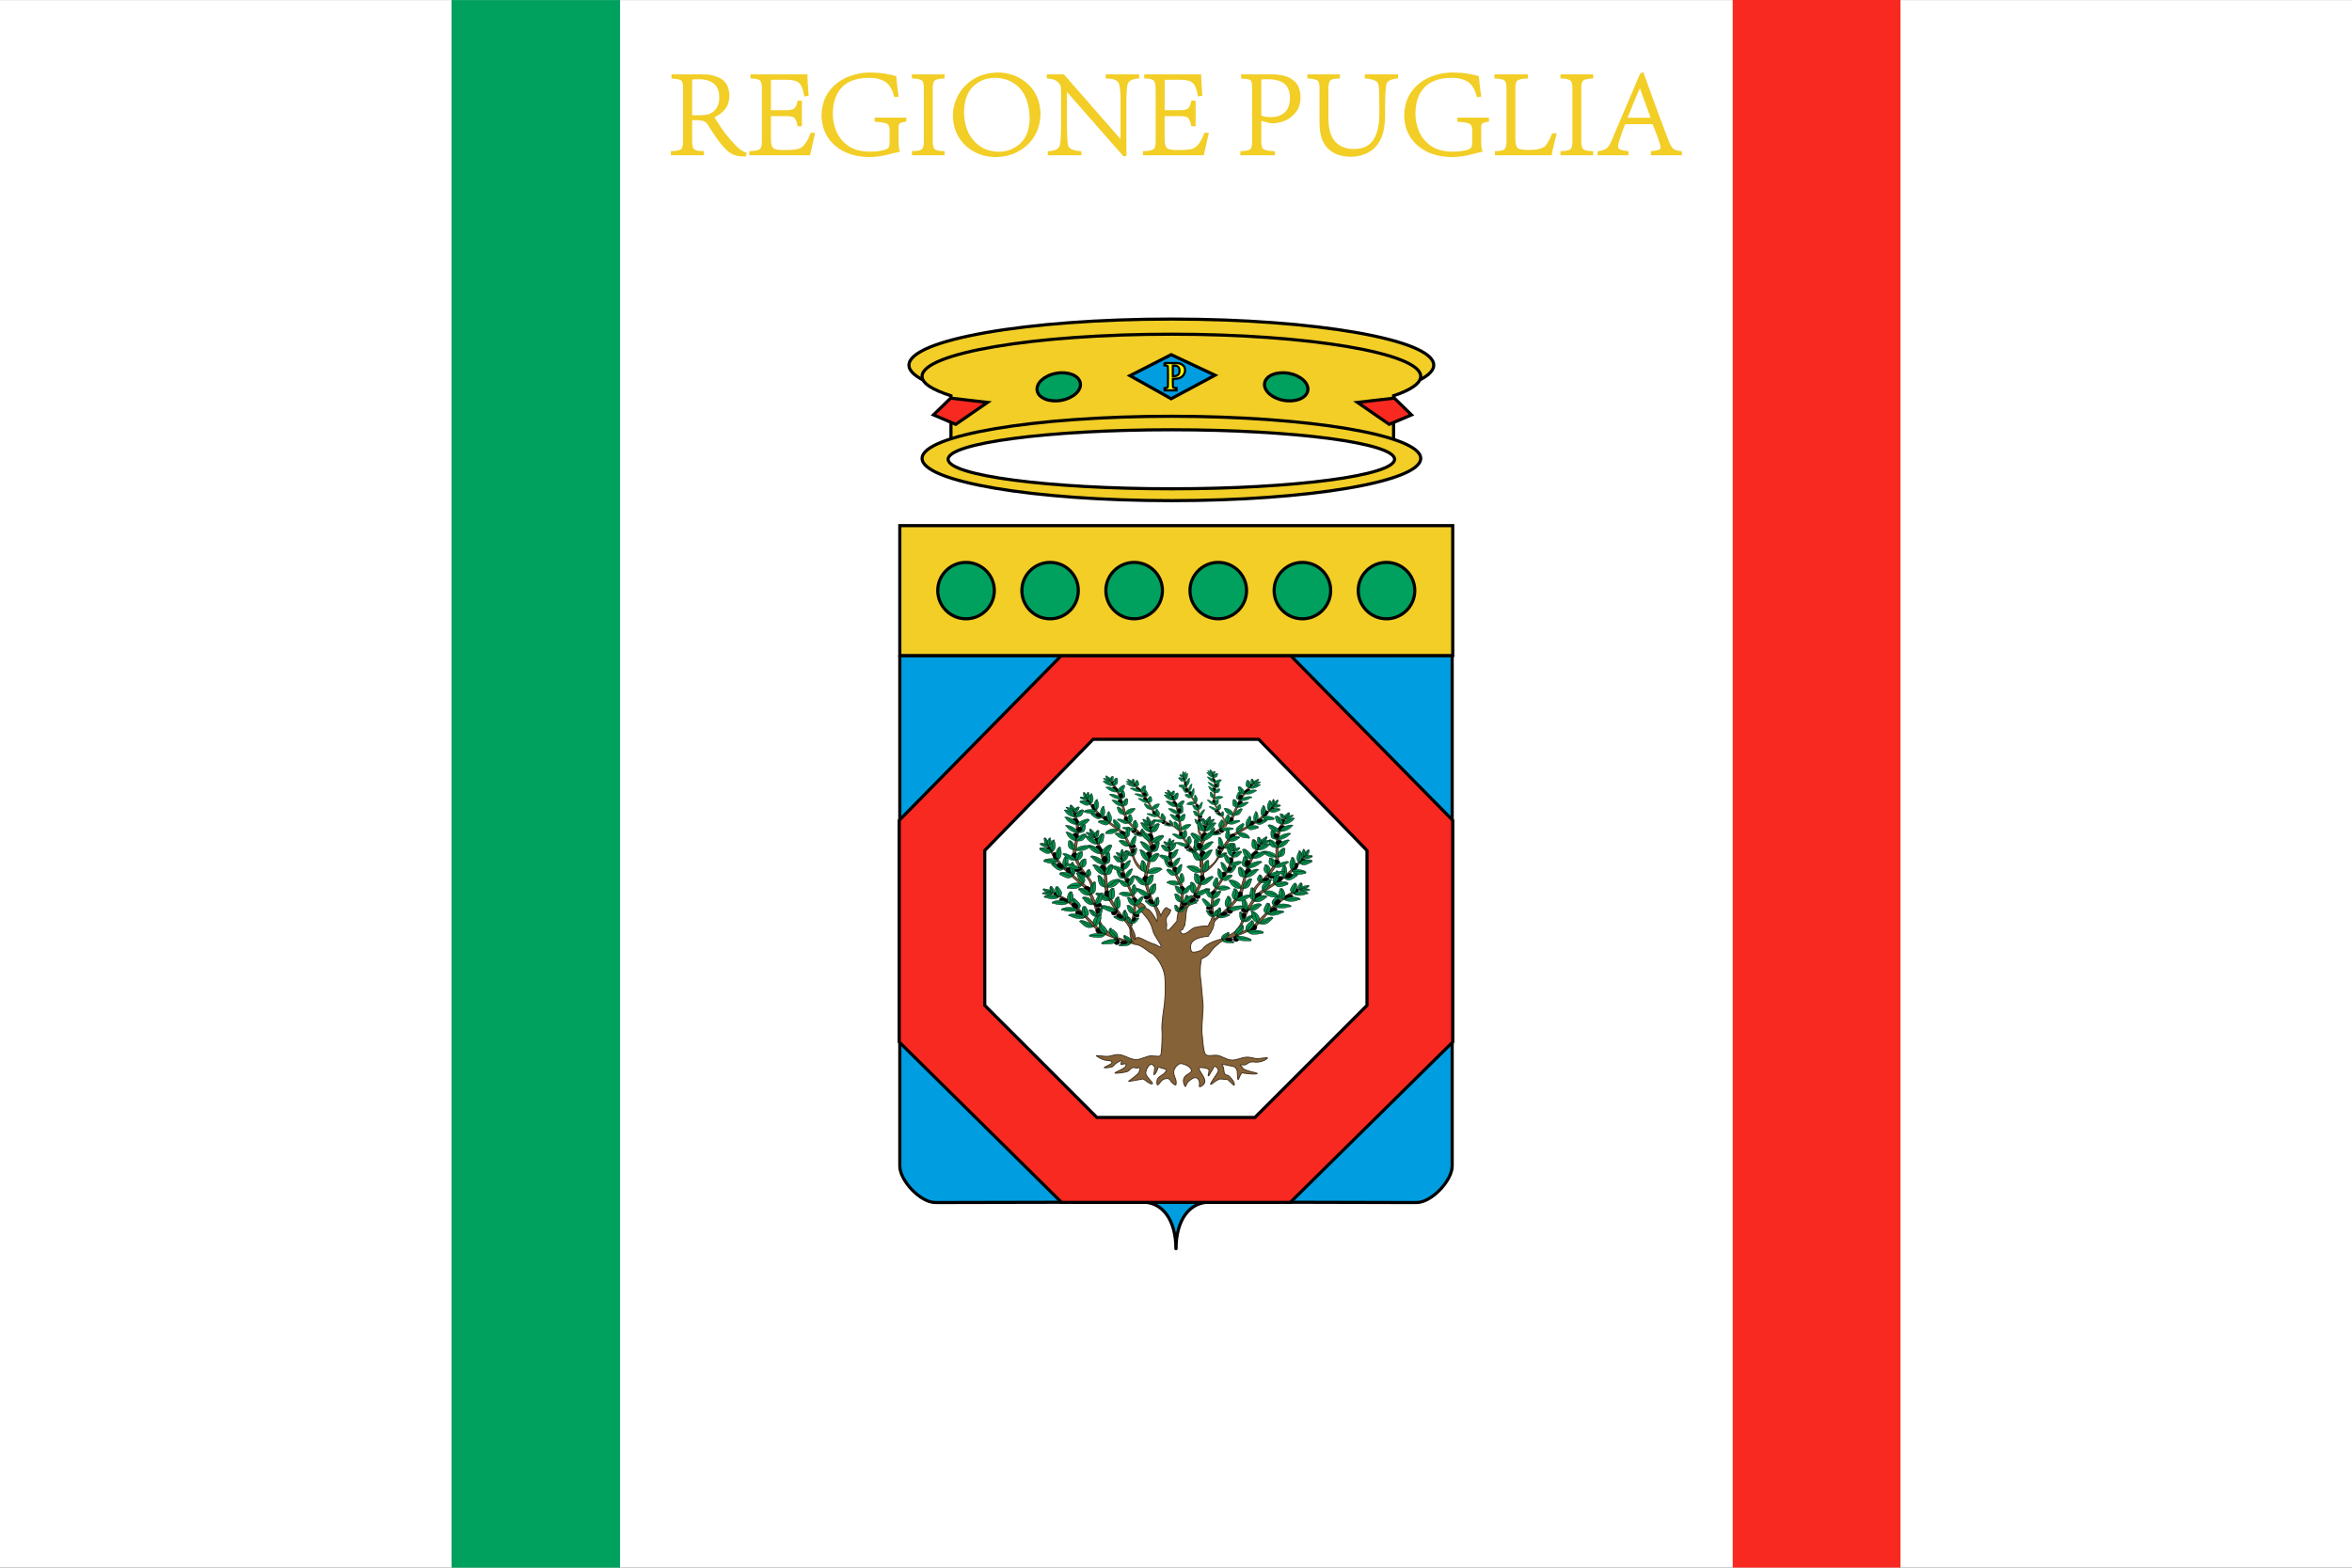 <?xml version="1.0" encoding="UTF-8"?>
<svg version="1.2" viewBox="0 0 750 500" xml:space="preserve" xmlns="http://www.w3.org/2000/svg" xmlns:xlink="http://www.w3.org/1999/xlink">
<rect x="0" y="0" width="750" height="500" fill="#333333" stroke="none"/>
<style type="text/css"/>


<path d="m-1.775e-6 0.011h750v499.98h-750z" fill="#fff"/><g transform="matrix(.5 0 0 .5 285 100.01)"><path d="m180.03 596.5c0-18.1 8.445-29.64 21.068-29.64 9.405 0 91.312 0 132.16 0.218 9.91 0 22.88-14.181 22.88-23.296v-325.71l-352.28 0.069v325.7c0 9.045 12.97 23.296 22.88 23.227 40.849-0.139 122.82-0.218 132.23-0.218 12.613 0 20.969 11.618 20.969 29.64h0.089z" fill="#009ee0" stroke="#000" stroke-linejoin="round" stroke-width="2"/><polygon transform="matrix(.99 0 0 .99 -69.555 -115.57)" points="178.34 689.43 73.79 586.11 73.79 443.26 178.12 337.21 326.01 337.21 430.34 443.26 430.34 586.11 325.72 689.43" fill="#f82920" stroke="#000" stroke-width="2.02"/><polygon transform="matrix(.99 0 0 .99 -69.555 -115.57)" points="305.34 391.06 375.11 462.7 375.11 562.5 302.9 634.71 252.06 634.71 252.06 634.71 201.09 634.71 128.87 562.5 128.87 462.7 198.64 391.06" fill="#fff" stroke="#000" stroke-width="2.02"/><rect x="3.856" y="135.27" width="352.63" height="82.872" fill="#f2ce26" stroke="#000" stroke-width="2"/><g transform="translate(.15 -2.865e-6)" fill="#00a05e" stroke="#000" stroke-width="2"><path d="m45.943 194.7c9.91 0 18.039-8.056 18.039-18.031 0-9.906-8.128-17.952-18.039-17.952s-18.039 8.056-18.039 17.952c0 9.985 8.128 18.031 18.039 18.031z"/><path d="m99.591 194.7c9.91 0 17.959-8.056 17.959-18.031 0-9.906-8.059-17.952-17.959-17.952-9.98 0-18.039 8.056-18.039 17.952 0 9.985 8.059 18.031 18.039 18.031z"/><path d="m153.16 194.7c9.91 0 18.039-8.056 18.039-18.031 0-9.906-8.128-17.952-18.039-17.952s-18.039 8.056-18.039 17.952c0.01 9.985 8.138 18.031 18.039 18.031z"/><path d="m260.46 194.7c9.91 0 18.039-8.056 18.039-18.031 0-9.906-8.128-17.952-18.039-17.952-9.91 0-18.039 8.056-18.039 17.952 0.01 9.985 8.128 18.031 18.039 18.031z"/><path d="m314.1 194.7c9.91 0 18.039-8.056 18.039-18.031 0-9.906-8.128-17.952-18.039-17.952-9.91 0-18.039 8.056-18.039 17.952 0.01 9.985 8.138 18.031 18.039 18.031z"/><path d="m206.81 194.7c9.91 0 18.039-8.056 18.039-18.031 0-9.906-8.128-17.952-18.039-17.952-9.91 0-18.039 8.056-18.039 17.952 0.01 9.985 8.138 18.031 18.039 18.031z"/></g><g transform="matrix(1 0 0 1 .01 .01)"><g transform="matrix(-.203 -.053 -.037 .144 310.9 358.11)" fill="#008f4c" stroke="#000" stroke-width="1.5"><g id="b"><path d="m876.73 146.65c-22.314 25.046-36.866 53.744-47.799 83.883-7.131 19.658-12.724 39.929-17.927 60.2-3.395 13.225-6.623 26.449-10.006 39.503-4.283 15.134-6.732 28.634-11.882 41.103-17.879 33.062-35.259 55.654-57.344 78.253-23.407 20-53.656 53.329-56.017 85.191 2.305 7.491 4.051 16.867 9.754 12.903 3.538-11.264-2.268-35.476 25.529-68.74 26.75-27.071 46.137-44.787 63.408-68.943 7.613-10.647 16.372-22.546 22.529-37.048 5.671-13.389 7.507-26.695 11.402-40.277 2.739-15.053 5.844-29.601 9.417-43.795 5.289-21.01 11.604-41.241 19.271-61.182 10.438-27.146 23.384-53.754 39.665-81.051" fill="#866238" stroke="#443320" stroke-width="3.359"/><g id="a"><path d="m803.35 350.59c16.75 1.607 20.507-8.382 24.693-19.678 1.564-4.339 3.223-9.201 4.081-13.824 3.622-8.091 0.821-6.96-0.341-9.153-2.601-4.093-11.106 3.917-15.008 9.352-8.921 10.262-13.78 21.288-12.142 28.351-4.029 2.258-1.228 5.551-1.283 4.953"/><path transform="matrix(.486 -.08 .073 .534 -88.619 357.96)" d="m1697.9 409.79c0.014 9.591-3.39 18.463-8.925 23.265-5.535 4.802-12.359 4.802-17.894 0-5.535-4.802-8.939-13.673-8.925-23.265-0.014-9.591 3.39-18.463 8.925-23.265 5.535-4.802 12.359-4.802 17.894 0 5.535 4.802 8.939 13.673 8.925 23.265" fill="#000" stroke-width="2.882"/><path d="m719 463c6.681 12.049 13.988 10.065 22.223 7.78 3.143-0.907 6.624-1.987 9.606-3.501 6.181-1.215 4.278-2.596 4.982-4.374 1.12-3.611-7.226-5.733-12.043-5.91-9.798-1.383-18.186 0.324-21.409 4.629-3.091-1.701-3.671 1.684-3.36 1.375"/><path transform="matrix(.136 .406 -.37 .149 662.17 -288.6)" d="m1697.9 409.79c0.014 9.591-3.39 18.463-8.925 23.265-5.535 4.802-12.359 4.802-17.894 0-5.535-4.802-8.939-13.673-8.925-23.265-0.014-9.591 3.39-18.463 8.925-23.265 5.535-4.802 12.359-4.802 17.894 0 5.535 4.802 8.939 13.673 8.925 23.265" fill="#000" stroke-width="3.593"/><path transform="matrix(.481 .113 -.103 .528 26.448 -29.8)" d="m1697.9 409.79a17.872 26.809 0 1 1-35.745 0 17.872 26.809 0 1 1 35.745 0" fill="#000" stroke-width="2.882"/><g transform="matrix(.545 -.09 .079 .576 11.931 227.76)" stroke-width="2.621"><path d="m1383.3 424.28c-29.407-0.283-48.443-43.27-48.71-69.245-0.072-7.017-8.886-10.514-2.178-14.877 7.582-4.932 10.964 0.623 15.367 1.616 22.383 12.089 44.376 47.763 33.446 73.247 0.841 1.121 4.837 2.13 3.276 3.337-1.262 1.008 0.061 4.913-1.201 5.922"/><path d="m1336.3 343.79c25.906 14.672 23.818 48.013 39.588 69.823 1.409 2.229 6.681 5.793 4.226 6.688"/></g><path d="m721.15 463.27c8.942 5.822 20.354-5.185 32.675-0.321"/><path d="m718.2 462.66c-7.721-8.682-1.312-26.755 5.539-34.389 1.851-2.062 0.446-5.657 3.387-4.965 3.324 0.782 2.741 3.387 3.643 4.964 2.712 10.063-0.963 26.873-10.652 31.09-0.076 0.572 0.715 2.034-0.021 1.929-0.603-0.076-1.293 1.447-1.896 1.372"/><path d="m727.17 425.48c2.958 11.844-6.48 20.933-8.111 31.89-0.221 1.061 0.227 3.639-0.662 3.182"/><path d="m753.82 433.79c8.74 15.763 18.3 13.168 29.073 10.179 4.112-1.187 8.665-2.6 12.567-4.58 8.086-1.589 5.597-3.397 6.518-5.723 1.465-4.724-9.454-7.5-15.755-7.731-12.818-1.81-23.791 0.424-28.007 6.055-4.044-2.225-4.803 2.203-4.396 1.799"/><g transform="matrix(.469 -.161 .147 .515 97.06 347.94)" stroke-width="2.882"><path d="m1228.1 540.34c-17.189-23.862 6.173-64.66 26.944-80.259 5.611-4.214 3.209-13.387 10.697-10.566 8.465 3.188 5.992 9.203 7.799 13.339 3.516 25.195-12.202 64.045-39.209 70.331-0.405 1.342 1.149 5.159-0.749 4.616-1.56-0.42-3.923 2.959-5.483 2.54"/><path d="m1265.1 454.73c3.522 29.564-24.58 47.628-32.812 73.252-0.962 2.455-0.711 8.814-2.886 7.367"/></g><path d="m756.65 432.85c11.698 7.617 26.628-6.783 42.747-0.419"/><g transform="matrix(.353 .376 -.342 .387 388.46 -259.41)" stroke-width="2.882"><path d="m1417.7 320.59c34.189 0.489 40.458-18.53 47.423-40.028 2.585-8.25 5.295-17.483 6.409-26.154 6.253-15.49 0.725-12.985-1.928-16.865-5.828-7.179-21.996 8.886-29.175 19.508-16.707 20.288-25.073 41.385-20.797 54.196-7.866 4.769-1.74 10.441-1.933 9.343"/><path d="m1415.9 321.94c-28.749 6.195-56.778-31.549-62.754-56.828-1.614-6.829-10.982-8.301-5.399-14.033 6.311-6.48 10.832-1.805 15.346-1.805 24.495 6.867 53.8 36.827 48.745 64.091 1.068 0.909 5.188 1.013 3.93 2.535-1.009 1.261 1.141 4.78 0.132 6.041"/><path d="m1352.2 253.79c28.5 8.611 33.8 41.595 53.983 59.399 1.865 1.865 7.792 4.181 5.594 5.594"/><path d="m1421.3 316.08c24.606-12.635 18.162-52.538 45.586-74.021"/></g><path transform="matrix(.381 .312 -.338 .421 348.32 -498.35)" d="m1697.9 409.79a17.872 26.809 0 1 1-35.745 0 17.872 26.809 0 1 1 35.745 0" fill="#000" stroke-width="2.882"/><g transform="matrix(-.443 .219 .218 .491 1433.5 -172.68)" stroke-width="2.882"><path d="m1419.2 158.84c29.436-17.396 24.878-36.896 19.622-58.874-2.092-8.389-4.59-17.682-8.157-25.663-2.733-16.479-6.147-11.461-10.433-13.39-8.715-3.091-14.145 19.045-14.738 31.852-3.689 26.021 0.162 48.387 10.487 57.094-4.229 8.169 3.955 9.819 3.219 8.982"/><path d="m1420 153.11c14.419-23.606-11.872-54.306 0.342-86.931"/></g><path transform="matrix(-.447 .127 .134 .491 1558.1 -250.11)" d="m1697.9 409.79a17.872 26.809 0 1 1-35.745 0 17.872 26.809 0 1 1 35.745 0" fill="#000" stroke-width="3.055"/><path transform="matrix(-.477 -.121 -.138 .522 1682.5 263.77)" d="m1697.9 409.79a17.872 26.809 0 1 1-35.745 0 17.872 26.809 0 1 1 35.745 0" fill="#000" stroke-width="2.882"/><g transform="matrix(-.424 -.208 -.172 .456 1514.5 326.75)" stroke-width="3.1"><path d="m1417.7 320.59c34.189 0.489 40.458-18.53 47.423-40.028 2.585-8.25 5.295-17.483 6.409-26.154 6.253-15.49 0.725-12.985-1.928-16.865-5.828-7.179-21.996 8.886-29.175 19.508-16.707 20.288-25.073 41.385-20.797 54.196-7.866 4.769-1.74 10.441-1.933 9.343"/><path d="m1415.9 321.94c-28.749 6.195-56.778-31.549-62.754-56.828-1.614-6.829-10.982-8.301-5.399-14.033 6.311-6.48 10.832-1.805 15.346-1.805 24.495 6.867 53.8 36.827 48.745 64.091 1.068 0.909 5.188 1.013 3.93 2.535-1.009 1.261 1.141 4.78 0.132 6.041"/><path d="m1352.2 253.79c28.5 8.611 33.8 41.595 53.983 59.399 1.865 1.865 7.792 4.181 5.594 5.594"/><path d="m1421.3 316.08c24.606-12.635 18.162-52.538 45.586-74.021"/></g><g transform="matrix(-.473 .134 .142 .52 1488.6 -58.122)" stroke-width="2.882"><path d="m1416.7 159.52c-18.097 23.181-63.804 12.173-84.593-3.402-5.616-4.207-13.75 0.666-13.138-7.312 0.691-9.019 7.158-8.328 10.623-11.221 23.204-10.428 64.9-6.212 78.494 17.956 1.402 0.013 4.631-2.547 4.641-0.573 0.034 1.615 3.939 2.938 3.973 4.553"/><path d="m1324.2 148c27.396-11.656 52.604 10.266 79.508 10.997 2.627 0.236 8.661-1.784 7.88 0.709"/></g><g transform="matrix(-.431 -.24 -.246 .478 1511.8 441.12)" stroke-width="2.882"><path d="m1417.7 320.59c34.189 0.489 40.458-18.53 47.423-40.028 2.585-8.25 5.295-17.483 6.409-26.154 6.253-15.49 0.725-12.985-1.928-16.865-5.828-7.179-21.996 8.886-29.175 19.508-16.707 20.288-25.073 41.385-20.797 54.196-7.866 4.769-1.74 10.441-1.933 9.343"/><path d="m1415.9 321.94c-28.749 6.195-56.778-31.549-62.754-56.828-1.614-6.829-10.982-8.301-5.399-14.033 6.311-6.48 10.832-1.805 15.346-1.805 24.495 6.867 53.8 36.827 48.745 64.091 1.068 0.909 5.188 1.013 3.93 2.535-1.009 1.261 1.141 4.78 0.132 6.041"/><path d="m1352.2 253.79c28.5 8.611 33.8 41.595 53.983 59.399 1.865 1.865 7.792 4.181 5.594 5.594"/><path d="m1421.3 316.08c24.606-12.635 18.162-52.538 45.586-74.021"/></g><g transform="matrix(-.477 -.121 -.138 .522 1533.9 302.41)" stroke-width="2.882"><path d="m1417.7 320.59c34.189 0.489 40.458-18.53 47.423-40.028 2.585-8.25 5.295-17.483 6.409-26.154 6.253-15.49 0.725-12.985-1.928-16.865-5.828-7.179-21.996 8.886-29.175 19.508-16.707 20.288-25.073 41.385-20.797 54.196-7.866 4.769-1.74 10.441-1.933 9.343"/><path d="m1415.9 321.94c-28.749 6.195-56.778-31.549-62.754-56.828-1.614-6.829-10.982-8.301-5.399-14.033 6.311-6.48 10.832-1.805 15.346-1.805 24.495 6.867 53.8 36.827 48.745 64.091 1.068 0.909 5.188 1.013 3.93 2.535-1.009 1.261 1.141 4.78 0.132 6.041"/><path d="m1352.2 253.79c28.5 8.611 33.8 41.595 53.983 59.399 1.865 1.865 7.792 4.181 5.594 5.594"/><path d="m1421.3 316.08c24.606-12.635 18.162-52.538 45.586-74.021"/></g><g transform="matrix(-.434 -.275 -.236 .462 1461.6 488.22)" stroke-width="2.882"><path d="m1322.2 58.735c17.205-13.605 12.701-25.709 7.549-39.34-2.021-5.196-4.374-10.937-7.295-15.748-3.098-10.322-4.845-6.823-7.719-7.699-5.777-1.249-7.381 13.379-6.695 21.629-0.18 16.97 4.114 30.968 11.377 35.678-2.002 5.585 3.32 5.955 2.784 5.481"/><path d="m1322.2 55.003c7.177-16.322-12.023-33.776-6.99-55.689"/></g><path d="m872.14 156.27c7.689 6.095 20.365-1.778 25.105-8.895 1.281-1.923 4.199-1.038 3.241-3.651-1.083-2.954-2.96-2.13-4.282-2.78-7.988-1.361-20.116 3.873-21.86 13.204-0.42 0.133-1.639-0.427-1.451 0.234 0.146 0.543-0.9 1.344-0.753 1.887"/><path d="m898.84 143.93c-9.368-1.387-14.821 8.258-22.839 10.97-0.767 0.32-2.777 0.197-2.3 0.96"/><g transform="matrix(-.473 .134 .142 .52 1489.1 -52.622)" stroke-width="2.882"><path d="m1322.2 58.735c17.205-13.605 12.701-25.709 7.549-39.34-2.021-5.196-4.374-10.937-7.295-15.748-3.098-10.322-4.845-6.823-7.719-7.699-5.777-1.249-7.381 13.379-6.695 21.629-0.18 16.97 4.114 30.968 11.377 35.678-2.002 5.585 3.32 5.955 2.784 5.481"/><path d="m1322.2 55.003c7.177-16.322-12.023-33.776-6.99-55.689"/></g><path transform="matrix(-.444 -.024 -.047 .48 1590.8 78.291)" d="m1697.9 409.79a17.872 26.809 0 1 1-35.745 0 17.872 26.809 0 1 1 35.745 0z" fill="#000" stroke-width="3.208"/><path d="m805.28 348.3c12.521-5.833 10.79-27.562 25.01-38.046"/></g></g></g><use transform="matrix(-.144 -.008 .011 .083 276.24 293.75)" width="744.094" height="1052.362" fill="#008f4c" stroke="#000000" stroke-width="1.5" xlink:href="#b"/><use transform="matrix(-.155 -.035 -.027 .099 316.31 322.74)" width="744.094" height="1052.362" fill="#008f4c" stroke="#000000" stroke-width="1.5" xlink:href="#b"/><path d="m242.72 313.19c-2.921 3.268-5.911 6.037-9.087 8.48-2.333 1.795-4.775 3.42-7.364 4.92-1.749 1.014-3.57 1.974-5.474 2.902-1.651 1.037-3.349 1.782-4.891 3.061-1.669 1.387-2.866 3.038-3.946 4.489-2.45 3.293-3.937 6.656-6.336 11.382-2.762 4.418-6.326 5.199-8.114 5.918-0.01-0.234-0.027-0.465-0.028-0.703-0.313-2.141-0.509-4.239-0.611-6.326-0.151-3.089-0.065-6.137 0.306-9.251 0.505-4.239 1.536-8.581 3.168-13.242-2.931 4.784-4.152 9.487-4.585 14.149-0.282 3.041-0.238 6.06-0.111 9.047 0.083 1.949 0.203 3.901 0.278 5.827 0.017 2.258 0.301 4.173 0 6.145-1.619 5.519-3.729 9.629-6.752 14.081-0.046 0.057-0.093 0.124-0.139 0.181-0.418-0.064-0.81-0.108-1.111-0.113 0.032 0.057 0.012 0.078-0.083 0 0.024 5e-5 0.058-4.9e-4 0.083 0-0.182-0.32-2.251-1.839-4.835 5.691 0.767-2.884 1.349-5.357 1.528-7.981 0.115-1.679 0.277-3.591-0.139-5.487-0.386-1.749-1.274-3.115-1.917-4.716-0.928-1.628-1.76-3.248-2.501-4.875-1.096-2.409-1.987-4.837-2.668-7.369-0.926-3.447-1.466-7.083-1.612-11.088-0.869 4.359-0.367 8.319 0.75 12.085 0.729 2.457 1.707 4.832 2.751 7.165 0.681 1.522 1.388 3.029 2.056 4.535 0.725 1.779 1.568 3.236 1.945 4.852 0.426 4.679 0.021 8.356-1.028 12.471-0.864 2.379-1.655 5.414-1.639 8.14-2.901 2.885-7.698 10.5-6.558 2.199-1.216-6.554 1.366-4.329 2.612-9.296-0.915-0.308-1.792-0.947-2.88-1.589-2.08 1.402-2.041 2.619-3.572 5.15-0.702-3.168-2.976-6.109-4.525-8.731-2.248-4.747-3.658-9.068-4.335-14.715 0.033-1.987 0.632-3.842 1.028-6.077 0.398-1.899 0.841-3.815 1.25-5.737 0.627-2.945 1.186-5.935 1.417-8.979 0.354-4.666-0.068-9.467-2.167-14.534 0.834 4.8 1.129 9.213 0.917 13.468-0.156 3.126-0.582 6.163-1.25 9.206-0.452 2.056-1.026 4.104-1.695 6.19-0.346 2.01-1.046 3.817-1.056 5.963-8e-3 2.326 0.669 4.567 1.223 6.553 1.256 4.505 3.396 8.413 6.141 14.126 1.173 3.136 1.097 5.317 0.695 6.938-4.417-8.293-6.735-8.55-6.697-7.664-1.334-4.555-5.598-4.777-6.808-4.172-0.023-0.736-0.087-1.474-0.25-2.222-0.386-1.766-1.274-3.167-1.917-4.784-0.928-1.644-1.788-3.277-2.529-4.92-1.096-2.432-1.959-4.88-2.64-7.437-0.926-3.481-1.466-7.158-1.612-11.201-0.869 4.402-0.367 8.418 0.75 12.221 0.729 2.481 1.707 4.877 2.751 7.233 0.681 1.537 1.389 3.06 2.056 4.58 0.725 1.796 1.568 3.265 1.945 4.898 0.426 4.724-7e-3 8.429-1.056 12.584-1.453 4.04-1.931 10.765 0.5 13.922 0.167 0.083 0.331 0.175 0.5 0.272 0.011 0.016 0.015 0.029 0.028 0.045-1.646-0.498-3.286-0.916-4.779-1.247-3.211-0.944-6.14-1.976-9.059-3.242 0.157-0.126 0.236-0.323 0.222-0.612-1.32-1.322-5.4-2.059-7.697-8.662-1.488-6.015-2.286-10.261-4.224-14.602-0.386-0.864-0.811-1.774-1.278-2.698 0.411-0.207 0.834-0.521 1.25-0.794 1.694-3.441-1.984-8.807-5.224-12.357-2.804-3.735-4.676-7.173-5.947-11.722-0.167-1.615 0.261-3.153 0.445-4.988 0.22-1.563 0.466-3.135 0.695-4.716 0.351-2.424 0.624-4.886 0.556-7.369-0.105-3.807-1.012-7.674-3.696-11.677 1.347 3.853 2.096 7.417 2.306 10.884 0.155 2.546 0.023 5.022-0.361 7.528-0.26 1.693-0.63 3.396-1.111 5.124-0.155 1.65-0.707 3.155-0.5 4.898 0.227 1.889 1.144 3.678 1.917 5.26 1.754 3.591 4.363 6.64 7.781 11.133 2.187 3.55 1.568 5.644 0.945 7.074-0.337-0.545-0.696-1.087-1.111-1.61-1.434-1.799-3.209-2.999-4.835-4.535-1.948-1.457-3.784-2.939-5.53-4.467-2.584-2.261-4.961-4.63-7.169-7.188-3.006-3.482-5.709-7.321-8.197-11.722 1.602 5.186 4.466 9.432 7.864 13.196 2.216 2.455 4.658 4.696 7.141 6.893 1.62 1.433 3.267 2.843 4.863 4.263 1.817 1.702 3.571 3.016 4.918 4.671 3.183 5.045 4.876 9.301 6.141 14.285 0.57 3.742 1.889 8.584 4.363 11.859-0.635-0.345-1.264-0.71-1.917-1.088-1.818-1.322-3.137-2.917-4.946-4.625-1.498-1.49-2.991-3.001-4.502-4.512-2.315-2.316-4.697-4.62-7.364-6.757-4.088-3.276-8.828-6.182-14.894-8.208 4.99 2.631 9.259 5.357 13.06 8.276 2.792 2.144 5.346 4.396 7.725 6.802 1.607 1.625 3.12 3.322 4.613 5.102 1.634 1.53 2.855 3.123 4.835 4.535 2.148 1.529 4.663 2.6 6.864 3.56 4.993 2.177 10.001 3.413 17.089 5.464 3.742-0.177 9.703 6.161 10.615 5.646 5.183 4.472 7.254 10.28 7.847 13.218 0.745 3.69 0.736 12.287 0.059 18.782-0.31 2.975-2.007 12.534-1.626 16.987 0.388 2.402-0.14 12.786-0.528 15.188-0.388 2.402-3.104 1.202-6.21 1.202-3.106 3e-5 -6.204 2.381-9.698 2.381-3.494 0-6.803-2.392-9.909-2.993-3.106-0.601-5.423 0.607-7.753 0.907-2.33 0.3-8.481-0.876-7.705-0.276 0.777 0.601 3.818 2.379 5.371 2.679 1.553 0.3 3.114 0.289 3.89 0.59 0.777 0.3 0.777 0.919 0.389 1.519-0.388 0.601-4.714 2.38-4.683 2.679 0.035 0.342 5.007 0.052 5.769-1.016 0.715-1.002 2.389-2.264 3.554-2.865s1.945-0.618 1.945-0.317c0 0.3-0.901 1.869-0.512 2.169 0.388 0.3 2.07-0.656 2.847-0.355 0.777 0.3 0.377 0.714 0 1.791-0.377 1.075-6.463 3.497-6.714 3.988-0.28 0.549 6.185-0.26 7.738-0.86 1.553-0.601 2.273-2.216 3.438-2.516 1.165-0.3 1.919 0.295 2.695 0.295 0.777 0 1.557-0.595 1.945-0.295 0.388 0.3-0.024 1.357-0.389 2.698-0.454 1.67-6.722 5.856-6.769 5.969-0.151 0.363 7.846-1.244 9.103-1.457 0.846-0.143 5.267 4.52 6.291 2.757 0.11-0.19-3.987-4.221-4.346-5.773-0.349-1.509 0.391-3.288 1.167-4.489 0.777-1.201 1.558-1.814 2.334-1.814 0.777-1e-5 1.382 0.669 1.945 1.496 0.613 0.901-0.596 4.848-0.504 4.952 0.724 0.816 2.752-3.304 2.685-4.339-0.048-0.739 2.309 0.289 3.474 0.59 1.165 0.3 1.945 0.306 1.945 0.907-1e-5 0.601-0.78 1.797-1.945 2.698-1.165 0.901-2.697 1.52-3.474 2.721-0.777 1.201-0.805 2.999-0.417 3.9 0.388 0.901 1.947-1.525 2.723-2.426 0.777-0.901 2.336-1.474 3.501-1.474 1.165 0 1.946 0.573 2.334 1.474 0.388 0.901 2.056 2.287 2.833 2.587 0.777 0.3 0.669-0.474 0.669-1.975 2e-5 -1.502-1.556-3.906-1.556-6.009-1e-5 -2.102 1.531-3.906 2.695-4.807 1.165-0.901 1.947-0.89 3.112-0.59 1.165 0.3 2.725 0.89 3.89 1.791 1.165 0.901 1.944 2.115 1.556 3.016-0.388 0.901-1.947 1.502-3.112 2.403-1.165 0.901-1.945 2.081-1.945 3.583 1e-5 1.502 0.779 3.305 1.167 3.605 0.388 0.3 0.391-0.885 1.167-2.086 0.777-1.201 2.336-2.392 3.501-2.993 1.165-0.601 1.947-0.618 2.723-0.317 0.777 0.3 1.153 0.96 1.556 2.109 0.449 1.279-0.074 3.11 0 3.288 0.29 0.696 3.113-0.896 3.501-2.698 0.388-1.802-1.169-4.184-2.334-5.986-1.165-1.802-1.943-3.01-0.778-3.31s4.254 0.284 5.419 0.884c1.165 0.601-0.554 4.444 4e-3 4.392 0.518-0.048 1.737-2.901 2.11-3.19 0.777-0.601 0.779-1.78 1.167-2.381 0.388-0.601 1.169-0.601 1.945 0 0.777 0.601 1.555 1.786 0.778 3.288-0.777 1.502-5.327 7.549-4.508 7.747 0.481 0.116 4.457-3.729 6.425-3.529 1.206 0.123 2.725 0.295 3.89 0.295s4.401 4.226 4.661 3.669c0.857-1.84-3.528-6.378-4.272-6.367-0.849 0.011-1.557-0.301-1.945-1.202s-0.362-2.699-0.75-3.9c-0.388-1.201-1.193-1.814-0.417-1.814 0.777-1e-5 3.115 0.607 4.668 0.907 1.553 0.3 2.336 0.306 3.112 0.907 0.777 0.601 1.556 1.797 1.556 2.698 1e-5 0.901 0.223 5.077 0.541 5.263 0.286 0.168 1.872-5.057 2.96-4.356 0.676 0.436 9.881 1.314 9.202 0.29-0.156-0.235-8.559-1.739-9.202-3.305-0.456-1.111-1.944-1.808-1.556-2.109 0.388-0.3 1.92 0.3 3.084 0 1.165-0.3 1.948-1.491 3.501-1.791 1.553-0.3 2.905 0.3 5.234 0 2.33-0.3 4.642-1.502 5.419-2.403 0.777-0.901-3.867 0.295-6.197 0.295-2.33 2e-5 -4.434-1.207-7.541-0.907-3.106 0.3-6.231 2.114-9.337 1.814-3.106-0.3-6.202-2.715-8.92-3.016-2.718-0.3-5.87 0.912-7.423-0.59-1.553-1.502-1.978-12.361-2.366-14.463-0.036-6.033 1.096-14.716 0.735-18.017-0.546-5.003-1.074-12.866-1.42-15.044-0.559-3.517-0.642-7.969 0.439-13.454 6.988-3.055 4.374-4.687 10.532-9.296 1.664-1.694 3.673-2.692 7.53-3.877 0.082-2e-3 0.17 3.9e-4 0.25 0 0.142-0.06 0.278-0.137 0.417-0.204 2.995-0.935 5.705-1.866 8.364-3.061 2.186-0.983 4.684-2.054 6.808-3.605 1.958-1.433 3.142-3.056 4.752-4.603 1.465-1.795 2.975-3.505 4.557-5.147 2.341-2.431 4.827-4.72 7.586-6.893 3.755-2.958 8.001-5.707 12.949-8.389-6.035 2.088-10.719 5.026-14.755 8.344-2.633 2.164-5.001 4.485-7.28 6.825-1.487 1.527-2.944 3.075-4.418 4.58-1.782 1.727-3.094 3.33-4.891 4.671-3.792 2.254-7.254 3.899-10.893 5.283 3.076-2.96 5.235-7.682 6.447-11.382 2.09-4.795 4.502-8.827 8.503-13.468 1.613-1.488 3.555-2.576 5.641-4.059 1.82-1.228 3.684-2.434 5.53-3.673 2.829-1.899 5.618-3.87 8.225-6.054 3.998-3.349 7.546-7.218 10.004-12.176-3.204 4.082-6.525 7.589-10.087 10.702-2.617 2.287-5.37 4.352-8.309 6.303-1.986 1.318-4.05 2.584-6.224 3.809-1.869 1.339-3.835 2.324-5.558 3.945-0.503 0.474-0.963 0.969-1.389 1.474-0.375-1.486-0.586-3.632 2.167-6.893 4.14-4.069 7.218-6.82 9.559-10.181 1.032-1.481 2.237-3.143 2.779-4.988 0.497-1.703 0.21-3.246 0.333-4.898-0.187-1.766-0.277-3.486-0.25-5.192 0.04-2.525 0.336-5 0.917-7.505 0.791-3.41 2.131-6.878 4.113-10.543-3.331 3.665-4.897 7.419-5.641 11.178-0.485 2.452-0.608 4.906-0.667 7.346-0.039 1.592-0.066 3.189-0.111 4.761-0.126 1.838 0.047 3.408-0.389 4.988-2.023 4.364-4.458 7.565-7.864 10.952-3.806 3.155-8.352 8.056-7.253 11.654 0.36 0.311 0.718 0.657 1.084 0.907-0.616 0.864-1.168 1.726-1.695 2.539-2.648 4.083-4.157 8.198-6.641 13.99-3.384 6.283-7.557 6.57-9.087 7.732-0.066 0.303 0.014 0.514 0.167 0.658-5.928 1.403-12.912 3.519-15.283 7.437 5e-3 0.373-4.489 2.467-6.864 1.474-2.622-6.863 3.196-9.097 10.031-9.841 0.249 0.086 0.541 0.053 0.889-0.159 0.073-0.205 0.115-0.427 0.139-0.68 6.6e-4 -7e-3 -6.3e-4 -0.016 0-0.023 0.687-0.733 1.356-1.63 1.695-2.517 1.009-1.57 1.555-3.224 1.655-5.375 0.307-0.344 0.532-1.131 0.902-1.495 5.231-4.409 9.052-7.326 12.338-11.088 1.448-1.658 3.133-3.52 4.224-5.668 1.004-1.984 1.204-3.864 1.834-5.827 0.367-2.135 0.808-4.219 1.362-6.258 0.82-3.018 1.863-5.954 3.196-8.888 1.814-3.994 4.161-7.964 7.197-12.131-4.33 4.015-6.987 8.326-8.864 12.743-1.224 2.881-2.106 5.792-2.918 8.707-0.53 1.902-1.027 3.813-1.556 5.691-0.69 2.187-1.01 4.097-1.917 5.941-3.291 4.999-6.633 8.547-10.948 12.221-1.598 1.158-3.341 2.566-4.946 4.081-0.037-1.595-0.221-3.18-0.472-4.558-0.341-4.233-0.132-7.975 1.084-12.607 0.648-1.575 1.731-2.927 2.751-4.625 0.917-1.431 1.846-2.862 2.779-4.308 1.43-2.217 2.835-4.472 3.974-6.848 1.746-3.642 2.9-7.56 2.779-12.017-0.823 3.989-1.971 7.562-3.474 10.906-1.103 2.457-2.396 4.788-3.89 7.074-1.009 1.545-2.111 3.055-3.307 4.58-0.909 1.53-2.044 2.829-2.723 4.535-0.733 1.849-0.885 3.772-1.056 5.464-0.388 3.839-0.156 6.509 0.288 11.611-0.792 0.678-0.722 1.913-0.745 1.789-1.04 1.062-1.007 2.156-1.765 3.265-1.724-0.26-4.478-0.057-8.809 0.952-2.823 1.341-7.396 7.067-8.92 2.041 0.327-0.204 0.625-0.439 0.889-0.68 0.878-0.077 0.902-0.386 0.892-0.92 0.476-0.876 0.777-1.471 1.22-2.164 6e-3 -0.193-9e-3 -0.412-0.056-0.635 1.376-5.553-0.87-13.184 7.558-13.4-0.297-0.633-1.679-1.153-3.029-1.474 2.056-2.977 3.753-5.603 5.085-8.48 0.882-1.905 1.924-4.044 2.306-6.349 0.175-1.063 0.168-2.056 0.111-3.038 4.144-1.729 9.421-8.264 10.976-12.153 2.014-3.911 4.239-7.161 7.864-10.861 1.442-1.172 3.159-2.005 5.002-3.152 1.604-0.946 3.236-1.881 4.863-2.834 2.493-1.462 4.96-2.984 7.28-4.694 3.557-2.621 6.753-5.696 9.087-9.727zm-88.337 63.419c4.766 7.549 8.722 8.454 10.976 17.255 0.711 3.771 10.2 14.005 1.584 8.639-7.493-2.046-10.997-6.407-12.643-3.651-0.261 0.063-0.559 0.194-0.834 0.363-1.137-1.623-2.481-4.045-1.89-7.755 1.296-5.005 2.407-8.443 2.668-12.289 0.055-0.806 0.13-1.68 0.139-2.562z" fill="#866238" stroke="#443320" stroke-width=".596"/><use transform="matrix(-.166 -.022 -.014 .101 285.15 301.9)" width="744.094" height="1052.362" fill="#008f4c" stroke="#000000" stroke-width="1.5" xlink:href="#b"/><use transform="matrix(.07 -.134 .128 .051 42.643 418.59)" width="744.094" height="1052.362" fill="#008f4c" stroke="#000000" stroke-width="1.5" xlink:href="#b"/><use transform="matrix(.168 -.004 -.003 .101 83.143 288.01)" width="744.094" height="1052.362" fill="#008f4c" stroke="#000000" stroke-width="1.5" xlink:href="#b"/><use transform="matrix(.074 -.091 .066 .052 110.22 366.79)" width="744.094" height="1052.362" fill="#008f4c" stroke="#000000" stroke-width="1.5" xlink:href="#b"/><use transform="matrix(-.115 -.052 -.036 .061 308.89 329.64)" width="744.094" height="1052.362" fill="#008f4c" stroke="#000000" stroke-width="1.5" xlink:href="#b"/><use transform="matrix(-.202 .053 .062 .128 267.72 303.83)" width="744.094" height="1052.362" fill="#008f4c" stroke="#000000" stroke-width="1.5" xlink:href="#a"/><use transform="matrix(.092 -.156 .146 .068 -4.105 465.12)" width="744.094" height="1052.362" fill="#008f4c" stroke="#000000" stroke-width="1.5" xlink:href="#a"/><use transform="matrix(-.181 -.09 -.077 .122 332.89 386.14)" width="744.094" height="1052.362" fill="#008f4c" stroke="#000000" stroke-width="1.5" xlink:href="#a"/><use transform="matrix(-.196 -.063 -.068 .103 296.15 356.81)" width="744.094" height="1052.362" fill="#008f4c" stroke="#000000" stroke-width="1.5" xlink:href="#a"/><use transform="matrix(.136 -.094 .086 .092 13.6 414.07)" width="744.094" height="1052.362" fill="#008f4c" stroke="#000000" stroke-width="1.5" xlink:href="#a"/><use transform="matrix(.203 .051 -.06 .128 91.173 303.37)" width="744.094" height="1052.362" fill="#008f4c" stroke="#000000" stroke-width="1.5" xlink:href="#a"/><use transform="matrix(-.065 -.164 -.156 .051 342.26 482.03)" width="744.094" height="1052.362" fill="#008f4c" stroke="#000000" stroke-width="1.5" xlink:href="#a"/><use transform="matrix(.194 -.069 .056 .13 21.707 366.12)" width="744.094" height="1052.362" fill="#008f4c" stroke="#000000" stroke-width="1.5" xlink:href="#a"/><use transform="matrix(.205 -.041 .05 .11 63.029 341.18)" width="744.094" height="1052.362" fill="#008f4c" stroke="#000000" stroke-width="1.5" xlink:href="#a"/><use transform="matrix(.209 -.026 .014 .137 49.7 339.84)" width="744.094" height="1052.362" fill="#008f4c" stroke="#000000" stroke-width="1.5" xlink:href="#a"/><use transform="matrix(-.047 -.14 -.135 .036 303.77 430.72)" width="744.094" height="1052.362" fill="#008f4c" stroke="#000000" stroke-width="1.5" xlink:href="#a"/><use transform="matrix(-.119 -.108 -.101 .082 336.07 424.39)" width="744.094" height="1052.362" fill="#008f4c" stroke="#000000" stroke-width="1.5" xlink:href="#a"/><use transform="matrix(.136 -.093 .086 .091 43.971 406.42)" width="744.094" height="1052.362" fill="#008f4c" stroke="#000000" stroke-width="1.5" xlink:href="#a"/></g><path d="m177.1 62.288c92.073 0 167.27-13.229 167.27-29.394s-75.196-29.394-167.27-29.394c-92.208 0-167.4 13.229-167.4 29.394 0 16.174 75.196 29.394 167.4 29.394z" fill="#f2ce26" stroke="#000" stroke-width="2"/><path d="m318.76 80.134h-282.28v-27.717c-11.722-3.781-18.416-7.839-18.416-12.388 0-14.765 71.428-26.876 159.03-26.876 87.471 0 158.97 12.111 158.97 26.876 0 4.413-6.278 8.743-17.302 12.388z" fill="#f2ce26" stroke="#000" stroke-width="2"/><path d="m177.1 119.33c87.471 0 158.97-12.111 158.97-26.944 0-14.765-71.496-26.876-158.97-26.876-87.607 0-159.03 12.111-159.03 26.876 0 14.843 71.428 26.944 159.03 26.944z" fill="#f2ce26" stroke="#000" stroke-width="2"/><path d="m177.1 111.77c78.335 0 142.29-8.466 142.29-18.828 0-10.362-63.959-18.828-142.29-18.828-78.471 0-142.43 8.466-142.43 18.828 0 10.362 63.959 18.828 142.43 18.828z" fill="#fff" stroke="#000" stroke-width="2"/><path d="m103.48 38.124c7.605-1.4 14.58 1.332 15.481 6.085 0.978 4.685-4.398 9.73-11.993 11.13-7.605 1.4-14.512-1.332-15.481-6.017-0.988-4.763 4.389-9.798 11.993-11.198z" fill="#00a05e" stroke="#000" stroke-width="2"/><path d="m252.03 38.124c-7.605-1.4-14.58 1.332-15.481 6.085-0.978 4.685 4.398 9.73 11.993 11.13 7.605 1.4 14.512-1.332 15.481-6.017 0.978-4.763-4.389-9.798-11.993-11.198z" fill="#00a05e" stroke="#000" stroke-width="2"/><path d="m295.71 56.666 23.518-2.731 10.967 10.695-14.202 6.032z" fill="#f82920" stroke="#000" stroke-width="2"/><path d="m204.87 39.326-27.94 15.001-26.277-14.707 26.277-13.402z" fill="#009ee0" stroke="#000" stroke-width="2"/><g transform="matrix(1 0 0 1 .01 .01)"><path d="m172.55 31.454v0.432 0.836 0.405l0.365 0.027c0.189 0.014 0.432 0.035 0.705 0.081h0.026c0.253 0.034 0.501 0.1 0.757 0.189 9e-3 0.003 0.018-0.003 0.026 0 0.181 0.076 0.234 0.164 0.261 0.243 0.058 0.167 0.104 0.359 0.104 0.594v12.087c0 0.255-0.043 0.426-0.104 0.54v0.027c-0.052 0.103-0.128 0.172-0.287 0.243h-0.026c-0.046 0.021-0.268 0.098-0.6 0.135-0.341 0.039-0.608 0.066-0.783 0.081l-0.365 0.027v0.405 0.836 0.432h0.418 6.943 0.418v-0.432-0.836-0.432h-0.392c-0.264-0.007-0.586-0.038-0.914-0.081-0.013-0.002-0.013 0.002-0.026 0-0.308-0.044-0.538-0.11-0.6-0.135-0.197-0.079-0.274-0.165-0.313-0.243-0.06-0.152-0.104-0.336-0.104-0.567v-4.641h1.409c0.812 9e-6 1.565-0.107 2.297-0.324 0.732-0.216 1.423-0.562 2.036-1.025 0.01-0.008 0.016-0.019 0.026-0.027 0.623-0.476 1.137-1.092 1.488-1.808 0.368-0.744 0.548-1.579 0.548-2.509-1e-5 -1.363-0.559-2.527-1.592-3.346-1.022-0.825-2.34-1.214-3.915-1.214h-7.387-0.418zm0.835 0.863h6.969c1.44 1e-5 2.568 0.339 3.419 1.025 0.855 0.677 1.253 1.532 1.253 2.671-1e-5 0.816-0.168 1.522-0.47 2.131-0.299 0.61-0.692 1.109-1.227 1.511-0.539 0.411-1.129 0.7-1.775 0.89-0.653 0.193-1.347 0.297-2.088 0.297h-1.827-0.418v0.432 5.072c-1e-5 0.321 0.049 0.618 0.157 0.89v0.027c0.146 0.327 0.442 0.564 0.783 0.702 0.209 0.084 0.453 0.113 0.809 0.162 0.214 0.029 0.406 0.039 0.6 0.054v0.027h-6.108v-0.027c0.136-0.014 0.239-0.033 0.418-0.054 0.368-0.041 0.607-0.084 0.835-0.189 0.298-0.133 0.559-0.33 0.705-0.621 0.152-0.28 0.209-0.613 0.209-0.971v-12.087c0-0.317-0.036-0.616-0.13-0.89-0.124-0.358-0.427-0.616-0.783-0.755h-0.026c-0.314-0.111-0.622-0.2-0.94-0.243v0.027c-0.14-0.024-0.242-0.038-0.365-0.054v-0.027zm3.837 0.108v0.432 7.393 0.432h0.418 1.175c0.865 8e-6 1.577-0.131 2.166-0.432 0.566-0.293 1.024-0.667 1.331-1.133 0.287-0.419 0.477-0.858 0.574-1.322 0.088-0.432 0.131-0.826 0.131-1.187-1e-5 -0.475-0.047-0.971-0.157-1.457-2e-3 -0.009 2e-3 -0.019 0-0.027-0.111-0.507-0.316-0.984-0.6-1.376-0.309-0.429-0.736-0.767-1.227-0.998-0.505-0.238-1.085-0.324-1.775-0.324h-1.618-0.418zm0.835 0.863h1.201c0.605 1.8e-5 1.073 0.099 1.436 0.27 0.377 0.178 0.664 0.391 0.887 0.701v0.027c0.213 0.294 0.382 0.614 0.47 1.025v0.027c0.1 0.434 0.131 0.855 0.131 1.268-1e-5 0.284-0.025 0.612-0.104 0.998-0.071 0.339-0.213 0.688-0.444 1.025-0.211 0.32-0.549 0.594-1.018 0.836-0.43 0.219-1.021 0.351-1.801 0.351h-0.757v-6.529z" color="#000000" stroke="#000" stroke-width="1.2" style="block-progression:tb;text-indent:0;text-transform:none"/><path d="m173.58 48.145c0.109-0.073 0.346-0.133 0.527-0.135 0.463-0.004 1.168-0.481 1.32-0.895 0.189-0.513 0.171-13.332-0.019-13.716-0.241-0.487-0.671-0.762-1.337-0.857-0.346-0.049-0.663-0.148-0.706-0.219-0.049-0.082 1.45-0.112 4.053-0.082l3.662 0.086 0.905 0.16c1.523 0.268 2.434 1.4 2.731 1.948 0.744 1.371 0.33 3.377-0.737 4.63-1.079 1.267-2.289 1.718-4.901 1.827l-1.811 0.075v2.844c0 2.892 0.097 3.579 0.546 3.87 0.098 0.063 0.563 0.219 1.034 0.345l0.856 0.23-3.161 0.01c-2.085 0.006-3.094-0.035-2.963-0.122zm6.124-7.629c2.211-0.327 3.39-1.989 3.187-4.492-0.1-1.229-0.408-1.938-1.138-2.616-0.777-0.722-1.453-0.918-3.17-0.918h-1.315v4.084 4.084l0.757-0.003c0.416-0.002 1.172-0.064 1.679-0.139v1e-5z" fill="#ff0"/></g><path d="m59.804 56.666-23.518-2.731-10.966 10.695 14.202 6.032z" fill="#f82920" stroke="#000" stroke-width="2"/></g><path d="m143.98 0.023h53.745v499.98h-53.745z" fill="#00a05e"/><path d="m552.52-2.5e-7h53.493v499.98h-53.493z" fill="#f82920"/><g transform="matrix(.5 0 0 .5 349.71 100.01)" fill="#f2ce26" stroke="#f2ce26" stroke-width="1.5"><path d="m-258.74-125.74v-22.56c5e-3 -0.738 0.075-1.222 0.21-1.45 0.135-0.228 0.305-0.332 0.51-0.31 0.357-0.042 0.883-0.078 1.58-0.11 0.697-0.032 1.583-0.048 2.66-0.05 4.217-0.025 7.563 0.945 10.04 2.91 2.477 1.965 3.743 5.075 3.8 9.33-8e-3 2.275-0.372 4.225-1.09 5.85-0.718 1.625-1.742 2.955-3.07 3.99-1.062 0.87-2.378 1.49-3.95 1.86-1.572 0.37-3.508 0.55-5.81 0.54zm-12.08 24h19.6v-1.12c-3.323-0.078-5.437-0.662-6.34-1.75-0.903-1.088-1.297-3.172-1.18-6.25v-13.28c3.317-0.057 5.783 0.077 7.4 0.4 1.617 0.323 2.883 1.177 3.8 2.56 3.954 6.47 7.21 11.139 9.766 14.009 2.556 2.87 4.845 4.641 6.868 5.316 2.023 0.674 4.211 0.953 6.566 0.836l0.24-1.04c-2.108-0.648-4.392-2.272-6.85-4.87-2.458-2.598-4.682-5.162-6.67-7.69-1.302-1.772-2.638-3.708-4.01-5.81-1.372-2.102-2.408-3.818-3.11-5.15 3.102-1.367 5.498-3.133 7.19-5.3 1.692-2.167 2.548-4.933 2.57-8.3-0.195-5.007-1.965-8.393-5.31-10.16-3.345-1.767-7.095-2.593-11.25-2.48h-18.88v1.2c3.247 0.135 5.313 0.685 6.2 1.65 0.887 0.965 1.273 2.975 1.16 6.03v32.08c0.122 3.078-0.282 5.162-1.21 6.25-0.928 1.088-3.112 1.672-6.55 1.75z"/><path d="m-220.83-101.74h37.44c0.355-1.538 0.825-3.642 1.41-6.31 0.585-2.668 1.075-4.832 1.47-6.49h-1.36c-0.632 1.81-1.368 3.39-2.21 4.74-0.842 1.35-1.598 2.41-2.27 3.18-1.325 1.422-3.075 2.298-5.25 2.63-2.175 0.332-4.505 0.468-6.99 0.41-3.318 0.157-5.802-0.157-7.45-0.94-1.648-0.783-2.472-2.977-2.47-6.58v-15.6h9.36c2.957-0.115 5.063 0.195 6.32 0.93 1.257 0.735 2.163 2.585 2.72 5.55h1.36v-14.88h-1.36c-0.507 2.602-1.373 4.298-2.6 5.09-1.227 0.792-3.373 1.148-6.44 1.07h-9.36v-18.72c-0.042-1.003 0.062-1.637 0.31-1.9 0.248-0.263 0.892-0.377 1.93-0.34h7.52c4.667-0.07 7.813 0.67 9.44 2.22 1.627 1.55 2.773 4.33 3.44 8.34l1.36-0.24c-0.17-2.4-0.33-4.68-0.48-6.84-0.15-2.16-0.23-3.96-0.24-5.4h-34.8v1.12c3.208 0.067 5.252 0.673 6.13 1.82 0.878 1.147 1.262 3.393 1.15 6.74v31.36c0.133 3-0.273 5.04-1.22 6.12-0.947 1.08-3.233 1.68-6.86 1.8z"/><path d="m-122.15-124.22h-18.72v1.12c4.387 0.262 7.113 0.878 8.18 1.85 1.067 0.972 1.513 2.648 1.34 5.03v6.96c0.01 1.717-0.25 2.963-0.78 3.74-0.53 0.777-1.39 1.343-2.58 1.7-1.212 0.403-2.688 0.717-4.43 0.94-1.742 0.223-3.678 0.337-5.81 0.34-5.863-0.1-10.563-1.42-14.101-3.961-3.537-2.541-6.092-5.705-7.665-9.49-1.573-3.786-2.344-7.595-2.314-11.428 0.017-7.462 2.003-13.258 5.96-17.39 3.957-4.132 9.783-6.228 17.48-6.29 4.153-0.12 7.707 0.66 10.66 2.34 2.953 1.68 5.107 4.98 6.46 9.9l1.28-0.16c-0.357-2.518-0.643-4.822-0.86-6.91-0.217-2.088-0.383-3.732-0.5-4.93-1.415-0.44-3.505-0.9-6.27-1.38-2.765-0.48-5.875-0.74-9.33-0.78-5.339 5e-3 -10.314 1.017-14.927 3.034-4.613 2.017-8.35 5.008-11.212 8.972-2.862 3.964-4.335 8.869-4.421 14.714 0.15 7.723 2.93 13.916 8.34 18.58 5.41 4.663 12.55 7.057 21.42 7.18 3.318-0.057 6.582-0.443 9.79-1.16 3.208-0.717 6.131-1.423 8.77-2.12-0.31-0.808-0.51-1.792-0.6-2.95-0.09-1.158-0.13-2.442-0.12-3.85v-7.2c-0.088-1.715 0.148-2.945 0.71-3.69 0.562-0.745 1.978-1.275 4.25-1.59z"/><path d="m-117.07-101.74h19.36v-1.12c-3.327-0.078-5.453-0.662-6.38-1.75-0.927-1.088-1.333-3.172-1.22-6.25v-31.84c-0.113-3.038 0.293-5.102 1.22-6.19 0.927-1.088 3.053-1.692 6.38-1.81v-1.12h-19.36v1.12c3.362 0.118 5.498 0.722 6.41 1.81 0.912 1.088 1.308 3.152 1.19 6.19v31.84c0.118 3.078-0.278 5.162-1.19 6.25-0.912 1.088-3.048 1.672-6.41 1.75z"/><path d="m-62.717-153.02c-5.965 0.083-11.048 1.41-15.25 3.982-4.202 2.572-7.413 5.89-9.633 9.955-2.22 4.065-3.339 8.379-3.357 12.942 0.188 7.542 2.772 13.658 7.75 18.35 4.978 4.692 11.221 7.108 18.73 7.25 7.813-0.128 14.366-2.632 19.66-7.51 5.293-4.878 8.046-11.362 8.26-19.45-0.255-7.853-2.945-14.046-8.07-18.58-5.125-4.533-11.155-6.846-18.09-6.94zm-2.32 1.92c6.595-0.012 12.045 2.212 16.35 6.67 4.305 4.458 6.535 11.222 6.69 20.29-0.182 7.133-2.258 12.527-6.23 16.18-3.972 3.653-8.748 5.487-14.33 5.5-6.62-0.108-12.04-2.492-16.26-7.15-4.22-4.658-6.4-10.942-6.54-18.85 0.182-7.693 2.238-13.386 6.17-17.08 3.932-3.693 8.648-5.547 14.15-5.56z"/><path d="m-30.438-101.74h19.92v-1.12c-2.653-0.2-4.647-0.66-5.98-1.38-1.333-0.72-2.167-1.7-2.5-2.94-0.27-1.088-0.45-2.812-0.54-5.17-0.09-2.358-0.15-5.542-0.18-9.55v-21.28h0.16l36.88 41.999h0.88v-31.2c-0.012-3.722 0.032-6.698 0.13-8.93 0.098-2.232 0.322-3.948 0.67-5.15 0.332-1.167 1.068-2.113 2.21-2.84 1.142-0.727 2.858-1.193 5.15-1.4v-1.12h-19.84v1.12c4.488 0.068 7.231 1.252 8.23 3.55 0.998 2.298 1.402 7.222 1.21 14.77v22.8h-0.24l-36.96-42.239h-9.84v1.12c2.073 0.233 3.647 0.587 4.72 1.06 1.073 0.473 1.927 1.107 2.56 1.9 0.707 0.678 1.193 1.422 1.46 2.23 0.267 0.808 0.393 2.892 0.38 6.25v17.36c0.003 4.005-0.063 7.195-0.2 9.57-0.137 2.375-0.363 4.145-0.68 5.31-0.302 1.133-1.058 2.067-2.27 2.8-1.212 0.733-2.988 1.187-5.33 1.36z"/><path d="m30.267-101.74h37.44c0.355-1.538 0.825-3.642 1.41-6.31 0.585-2.668 1.075-4.832 1.47-6.49h-1.36c-0.632 1.81-1.368 3.39-2.21 4.74-0.842 1.35-1.598 2.41-2.27 3.18-1.325 1.422-3.075 2.298-5.25 2.63-2.175 0.332-4.505 0.468-6.99 0.41-3.318 0.157-5.802-0.157-7.45-0.94-1.648-0.783-2.472-2.977-2.47-6.58v-15.6h9.36c2.957-0.115 5.063 0.195 6.32 0.93 1.257 0.735 2.163 2.585 2.72 5.55h1.36v-14.88h-1.36c-0.507 2.602-1.373 4.298-2.6 5.09-1.227 0.792-3.373 1.148-6.44 1.07h-9.36v-18.72c-0.042-1.003 0.062-1.637 0.31-1.9 0.248-0.263 0.892-0.377 1.93-0.34h7.52c4.667-0.07 7.813 0.67 9.44 2.22 1.627 1.55 2.773 4.33 3.44 8.34l1.36-0.24c-0.17-2.4-0.33-4.68-0.48-6.84-0.15-2.16-0.23-3.96-0.24-5.4h-34.8v1.12c3.208 0.067 5.252 0.673 6.13 1.82 0.878 1.147 1.262 3.393 1.15 6.74v31.36c0.133 3-0.273 5.04-1.22 6.12-0.947 1.08-3.233 1.68-6.86 1.8z"/><path d="m104.23-148.06c-2e-3 -0.813 0.062-1.347 0.19-1.6 0.128-0.253 0.332-0.387 0.61-0.4 0.35-0.077 0.85-0.123 1.5-0.14 0.65-0.017 1.51-0.023 2.58-0.02 4.925-0.015 8.635 1.015 11.13 3.09 2.495 2.075 3.745 5.285 3.75 9.63-0.095 4.6-1.365 7.92-3.81 9.96-2.445 2.04-5.495 3.04-9.15 3-1.873-0.025-3.367-0.175-4.48-0.45-1.113-0.275-1.887-0.525-2.32-0.75zm-11.84 46.319h20.56v-1.12c-3.933-0.147-6.407-0.733-7.42-1.76-1.013-1.027-1.447-3.053-1.3-6.08v-13.28l6.4 1.76c2.598 0.275 5.322-0.097 8.175-1.114 2.852-1.017 5.287-2.728 7.304-5.132 2.017-2.404 3.071-5.548 3.161-9.434-0.122-4.353-1.256-7.523-3.401-9.511-2.146-1.988-4.571-3.238-7.277-3.751-2.706-0.513-4.96-0.732-6.761-0.658h-18.96v1.2c3.373 0.07 5.427 0.63 6.16 1.68 0.733 1.05 1.027 3.13 0.88 6.24v31.84c0.117 3.078-0.277 5.162-1.18 6.25-0.903 1.088-3.017 1.672-6.34 1.75z"/><path d="m183.18-131.82c8e-3 -4.298 0.092-7.502 0.25-9.61 0.158-2.108 0.342-3.732 0.55-4.87 0.21-1.238 0.95-2.222 2.22-2.95 1.27-0.728 3.01-1.212 5.22-1.45v-1.12h-19.68v1.12c2.775 0.272 4.845 0.768 6.21 1.49 1.365 0.722 2.175 1.718 2.43 2.99 0.272 1.105 0.448 2.715 0.53 4.83 0.082 2.115 0.118 5.305 0.11 9.57v4.24c0.038 7.063-1.218 12.697-3.77 16.9-2.552 4.203-6.868 6.357-12.95 6.46-5.445 0.035-9.675-1.595-12.69-4.89-3.015-3.295-4.545-8.465-4.59-15.51v-17.76c-0.118-3.137 0.258-5.303 1.13-6.5 0.872-1.197 2.948-1.803 6.23-1.82v-1.12h-19.28v1.12c3.438 0.197 5.622 0.803 6.55 1.82 0.928 1.017 1.332 3.183 1.21 6.5v20.24c3e-3 4.468 0.537 8.072 1.6 10.81 1.063 2.738 2.637 4.922 4.72 6.55 1.858 1.462 3.902 2.498 6.13 3.11 2.228 0.612 4.532 0.908 6.91 0.89 2.84-0.013 5.54-0.507 8.1-1.48 2.56-0.973 4.74-2.347 6.54-4.12 2.433-2.515 4.107-5.505 5.02-8.97 0.913-3.465 1.347-7.675 1.3-12.63z"/><path d="m249.42-124.22h-18.72v1.12c4.387 0.262 7.113 0.878 8.18 1.85 1.067 0.972 1.513 2.648 1.34 5.03v6.96c0.01 1.717-0.25 2.963-0.78 3.74-0.53 0.777-1.39 1.343-2.58 1.7-1.212 0.403-2.688 0.717-4.43 0.94-1.742 0.223-3.678 0.337-5.81 0.34-5.863-0.1-10.563-1.42-14.101-3.961-3.537-2.541-6.092-5.705-7.665-9.49-1.573-3.786-2.344-7.595-2.314-11.428 0.017-7.462 2.003-13.258 5.96-17.39 3.957-4.132 9.783-6.228 17.48-6.29 4.153-0.12 7.707 0.66 10.66 2.34 2.953 1.68 5.107 4.98 6.46 9.9l1.28-0.16c-0.357-2.518-0.643-4.822-0.86-6.91-0.217-2.088-0.383-3.732-0.5-4.93-1.415-0.44-3.505-0.9-6.27-1.38-2.765-0.48-5.875-0.74-9.33-0.78-5.339 5e-3 -10.314 1.017-14.927 3.034-4.613 2.017-8.35 5.008-11.212 8.972-2.862 3.964-4.335 8.869-4.421 14.714 0.15 7.723 2.93 13.916 8.34 18.58 5.41 4.663 12.55 7.057 21.42 7.18 3.318-0.057 6.582-0.443 9.79-1.16 3.208-0.717 6.131-1.423 8.77-2.12-0.31-0.808-0.51-1.792-0.6-2.95-0.09-1.158-0.13-2.442-0.12-3.85v-7.2c-0.088-1.715 0.148-2.945 0.71-3.69 0.562-0.745 1.978-1.275 4.25-1.59z"/><path d="m290.98-114.22c-0.668 1.77-1.392 3.31-2.17 4.62-0.778 1.31-1.442 2.33-1.99 3.06-0.942 0.96-2.318 1.68-4.13 2.16-1.812 0.48-3.928 0.72-6.35 0.72-3.99 0.167-6.69-0.227-8.1-1.18-1.41-0.953-2.07-3.467-1.98-7.54v-30.32c-0.122-3.038 0.302-5.102 1.27-6.19 0.968-1.088 3.212-1.692 6.73-1.81v-1.12h-19.84v1.12c3.435 0.118 5.605 0.722 6.51 1.81 0.905 1.088 1.295 3.152 1.17 6.19v31.44c0.118 3.27-0.258 5.47-1.13 6.6-0.872 1.13-2.948 1.73-6.23 1.8v1.12h34.8c0.33-1.895 0.81-4.085 1.44-6.57 0.63-2.485 1.11-4.455 1.44-5.91z"/><path d="m296.53-101.74h19.36v-1.12c-3.327-0.078-5.453-0.662-6.38-1.75-0.927-1.088-1.333-3.172-1.22-6.25v-31.84c-0.113-3.038 0.293-5.102 1.22-6.19 0.927-1.088 3.053-1.692 6.38-1.81v-1.12h-19.36v1.12c3.362 0.118 5.498 0.722 6.41 1.81 0.912 1.088 1.308 3.152 1.19 6.19v31.84c0.118 3.078-0.278 5.162-1.19 6.25-0.912 1.088-3.048 1.672-6.41 1.75z"/><path d="m354.16-101.74h18.32v-1.12c-2.66-0.335-4.5-0.985-5.52-1.95-1.02-0.965-2.06-2.875-3.12-5.73-1.53-3.888-3.17-8.212-4.92-12.97-1.75-4.758-3.55-9.662-5.4-14.71l-5.36-14.8-0.96 0.4-17.36 40.719c-1.345 3.457-2.615 5.723-3.81 6.8-1.195 1.077-3.125 1.823-5.79 2.24v1.12h18.16v-1.12c-2.237-0.308-3.903-0.712-5-1.21-1.097-0.498-1.643-1.402-1.64-2.71 0.044-0.935 0.4-2.469 1.067-4.601 0.667-2.132 1.378-4.211 2.133-6.237 0.756-2.026 1.289-3.346 1.6-3.961h18.48c1.518 3.743 2.782 7.017 3.79 9.82 1.008 2.803 1.532 4.757 1.57 5.86 0.025 0.927-0.445 1.593-1.41 2-0.965 0.407-2.575 0.753-4.83 1.04zm-7.6-43.839 7.76 21.44h-16.8c1.29-3.388 2.69-6.912 4.2-10.57 1.51-3.658 3.07-7.282 4.68-10.87z"/></g></svg>
